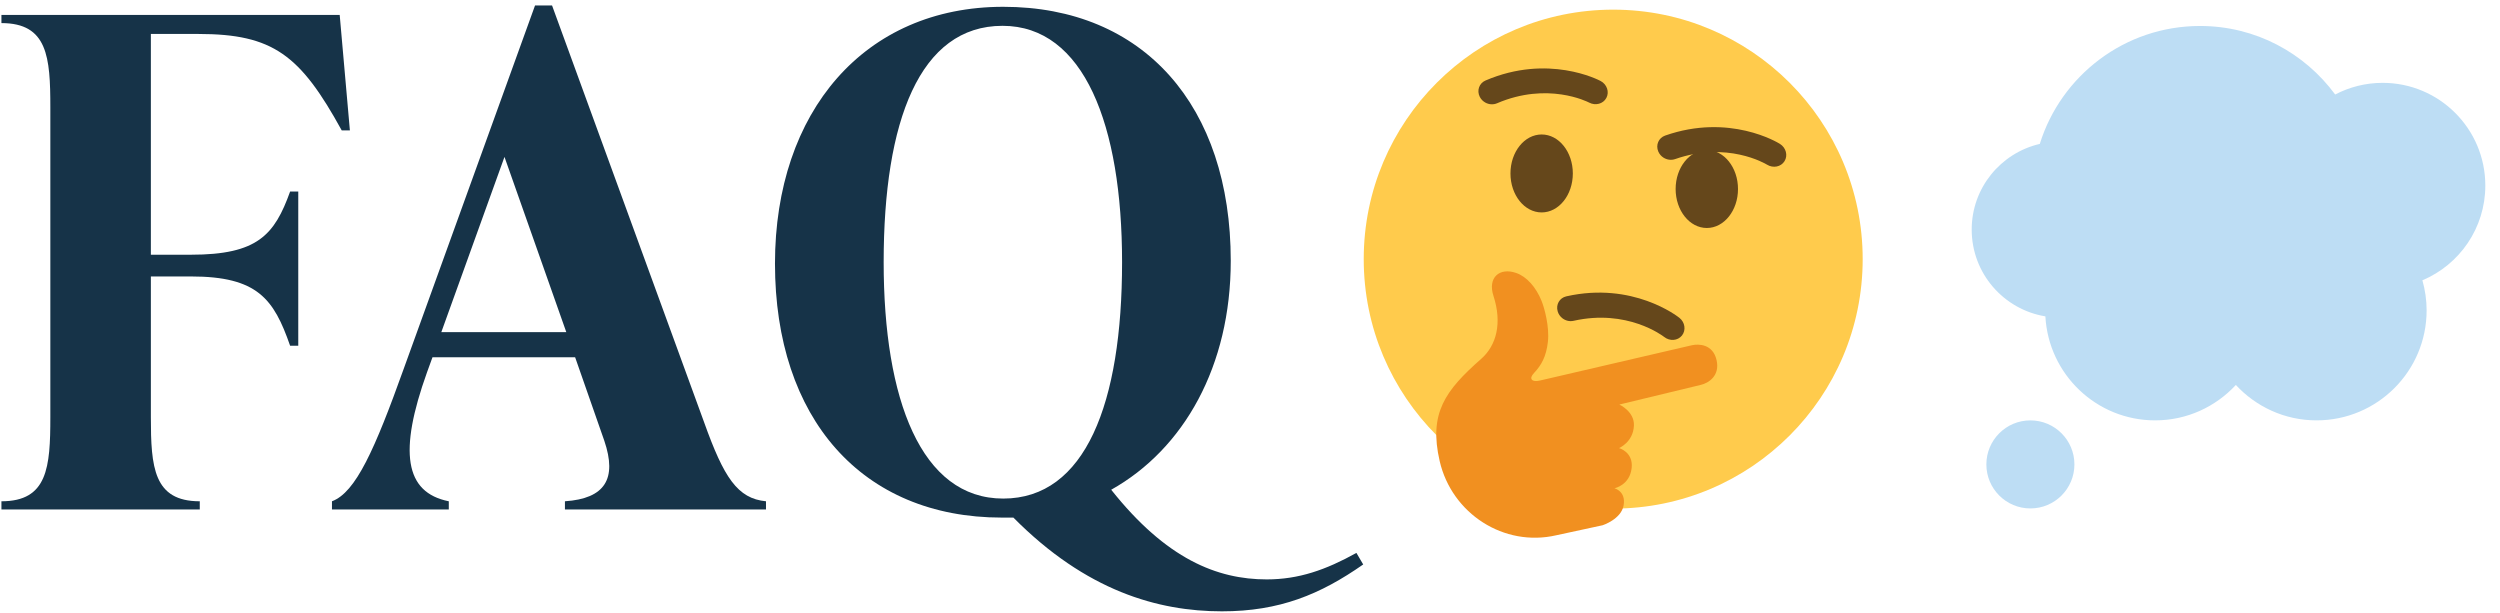 <svg width="265" height="65" viewBox="0 0 265 65" fill="none" xmlns="http://www.w3.org/2000/svg">
<path d="M143.78 58.609L144.5 59.833C139.964 63.001 135.644 64.801 129.524 64.801C122.756 64.801 115.124 62.641 107.42 54.865H106.196C91.364 54.865 82.148 44.353 82.148 27.937C82.148 11.809 91.652 0.721 106.34 0.721C121.244 0.721 130.46 11.233 130.46 27.649C130.46 38.809 125.492 47.593 117.788 51.913C123.62 59.257 129.02 61.417 134.276 61.417C137.66 61.417 140.54 60.409 143.78 58.609ZM93.668 27.793C93.668 42.337 97.628 52.849 106.34 52.849C115.052 52.849 118.94 42.769 118.94 27.793C118.94 13.249 114.908 2.737 106.268 2.737C97.484 2.737 93.668 12.817 93.668 27.793Z" fill="#163348"/>
<path d="M58.516 0.576L74.644 44.784C76.731 50.616 78.171 52.848 81.195 53.136V54H59.883V53.136C64.132 52.848 65.427 50.76 64.059 46.728L60.964 37.872H45.843L45.267 39.456C42.243 47.88 42.892 52.2 47.572 53.136V54H35.188V53.136C37.708 52.2 39.724 47.664 42.819 39.024L56.715 0.576H58.516ZM53.475 16.632L46.779 35.208H60.028L53.475 16.632Z" fill="#163348"/>
<path d="M21.032 3.6H15.992V27H20.24C27.296 27 29.096 24.912 30.752 20.304H31.616V36.648H30.752C29.024 31.68 27.296 29.304 20.24 29.304H15.992V44.208C15.992 49.536 16.28 53.136 21.176 53.136V54H0.152V53.136C5.048 53.136 5.336 49.536 5.336 44.208V11.376C5.336 6.048 5.048 2.448 0.152 2.448V1.584H36.008L37.088 13.824H36.224C31.832 5.832 28.952 3.6 21.032 3.6Z" fill="#163348"/>
<path d="M170.999 53.912C185.604 53.912 197.444 42.073 197.444 27.468C197.444 12.863 185.604 1.023 170.999 1.023C156.394 1.023 144.555 12.863 144.555 27.468C144.555 42.073 156.394 53.912 170.999 53.912Z" fill="#FFCB4C"/>
<path d="M165.598 33.722C165.373 33.542 165.197 33.296 165.113 33C164.904 32.285 165.315 31.572 166.031 31.412C173.074 29.824 177.817 33.532 178.018 33.691C178.615 34.167 178.732 35.005 178.287 35.566C177.842 36.122 176.999 36.189 176.403 35.716C176.232 35.586 172.478 32.725 166.787 34.008C166.36 34.103 165.925 33.983 165.598 33.722Z" fill="#65471B"/>
<path d="M163.415 22.517C165.241 22.517 166.72 20.667 166.72 18.386C166.72 16.104 165.241 14.254 163.415 14.254C161.589 14.254 160.109 16.104 160.109 18.386C160.109 20.667 161.589 22.517 163.415 22.517Z" fill="#65471B"/>
<path d="M180.923 24.167C182.748 24.167 184.228 22.318 184.228 20.036C184.228 17.754 182.748 15.904 180.923 15.904C179.097 15.904 177.617 17.754 177.617 20.036C177.617 22.318 179.097 24.167 180.923 24.167Z" fill="#65471B"/>
<path d="M169.88 55.676C169.88 55.676 171.848 55.037 172.103 53.573C172.372 52.061 171.132 51.758 171.132 51.758C171.132 51.758 172.752 51.434 172.955 49.617C173.147 47.905 171.616 47.497 171.616 47.497C171.616 47.497 173.125 46.875 173.196 45.103C173.256 43.611 171.649 42.882 171.649 42.882C171.649 42.882 179.486 40.983 180.291 40.796C181.094 40.609 182.345 39.839 181.954 38.161C181.567 36.481 180.081 36.422 179.314 36.601C178.546 36.779 168.824 39.037 165.47 39.818L163.232 40.337C162.392 40.535 162.01 40.166 162.603 39.541C163.393 38.707 163.899 37.784 164.075 36.254C164.26 34.644 163.714 32.656 163.401 31.884C162.819 30.451 161.838 29.319 160.704 28.93C158.935 28.323 157.678 29.43 158.305 31.358C159.245 34.242 158.629 36.608 157.009 38.036C153.2 41.392 151.428 43.784 152.607 48.883C153.895 54.444 159.416 58.024 164.977 56.736L169.88 55.676Z" fill="#F19020"/>
<path d="M157.463 10.883C157.208 10.746 156.991 10.535 156.855 10.262C156.519 9.597 156.792 8.821 157.466 8.533C164.102 5.685 169.442 8.466 169.666 8.586C170.34 8.945 170.612 9.748 170.274 10.381C169.938 11.011 169.123 11.23 168.45 10.875C168.258 10.777 164.044 8.648 158.684 10.948C158.284 11.118 157.833 11.081 157.463 10.883ZM176.339 16.716C176.097 16.564 175.895 16.338 175.776 16.057C175.485 15.369 175.812 14.615 176.504 14.371C183.319 11.981 188.459 15.117 188.673 15.253C189.319 15.657 189.537 16.477 189.159 17.085C188.782 17.692 187.952 17.855 187.306 17.455C187.119 17.343 183.064 14.934 177.557 16.866C177.144 17.007 176.697 16.937 176.339 16.716Z" fill="#65471B"/>
<path d="M263.444 19.671C263.444 13.657 258.569 8.782 252.556 8.782C250.74 8.782 249.032 9.233 247.528 10.017C244.289 5.619 239.089 2.754 233.209 2.754C225.226 2.754 218.47 8.012 216.218 15.254C212.083 16.214 209 19.912 209 24.337C209 28.971 212.382 32.807 216.81 33.535C217.146 39.678 222.219 44.559 228.444 44.559C231.829 44.559 234.869 43.108 237 40.806C239.131 43.108 242.169 44.559 245.556 44.559C252 44.559 257.222 39.337 257.222 32.893C257.222 31.788 257.059 30.724 256.773 29.712C260.691 28.064 263.444 24.189 263.444 19.671Z" fill="#BDDDF4"/>
<path d="M215.221 53.894C217.799 53.894 219.888 51.804 219.888 49.227C219.888 46.65 217.799 44.56 215.221 44.56C212.644 44.56 210.555 46.65 210.555 49.227C210.555 51.804 212.644 53.894 215.221 53.894Z" fill="#BDDDF4"/>
</svg>
